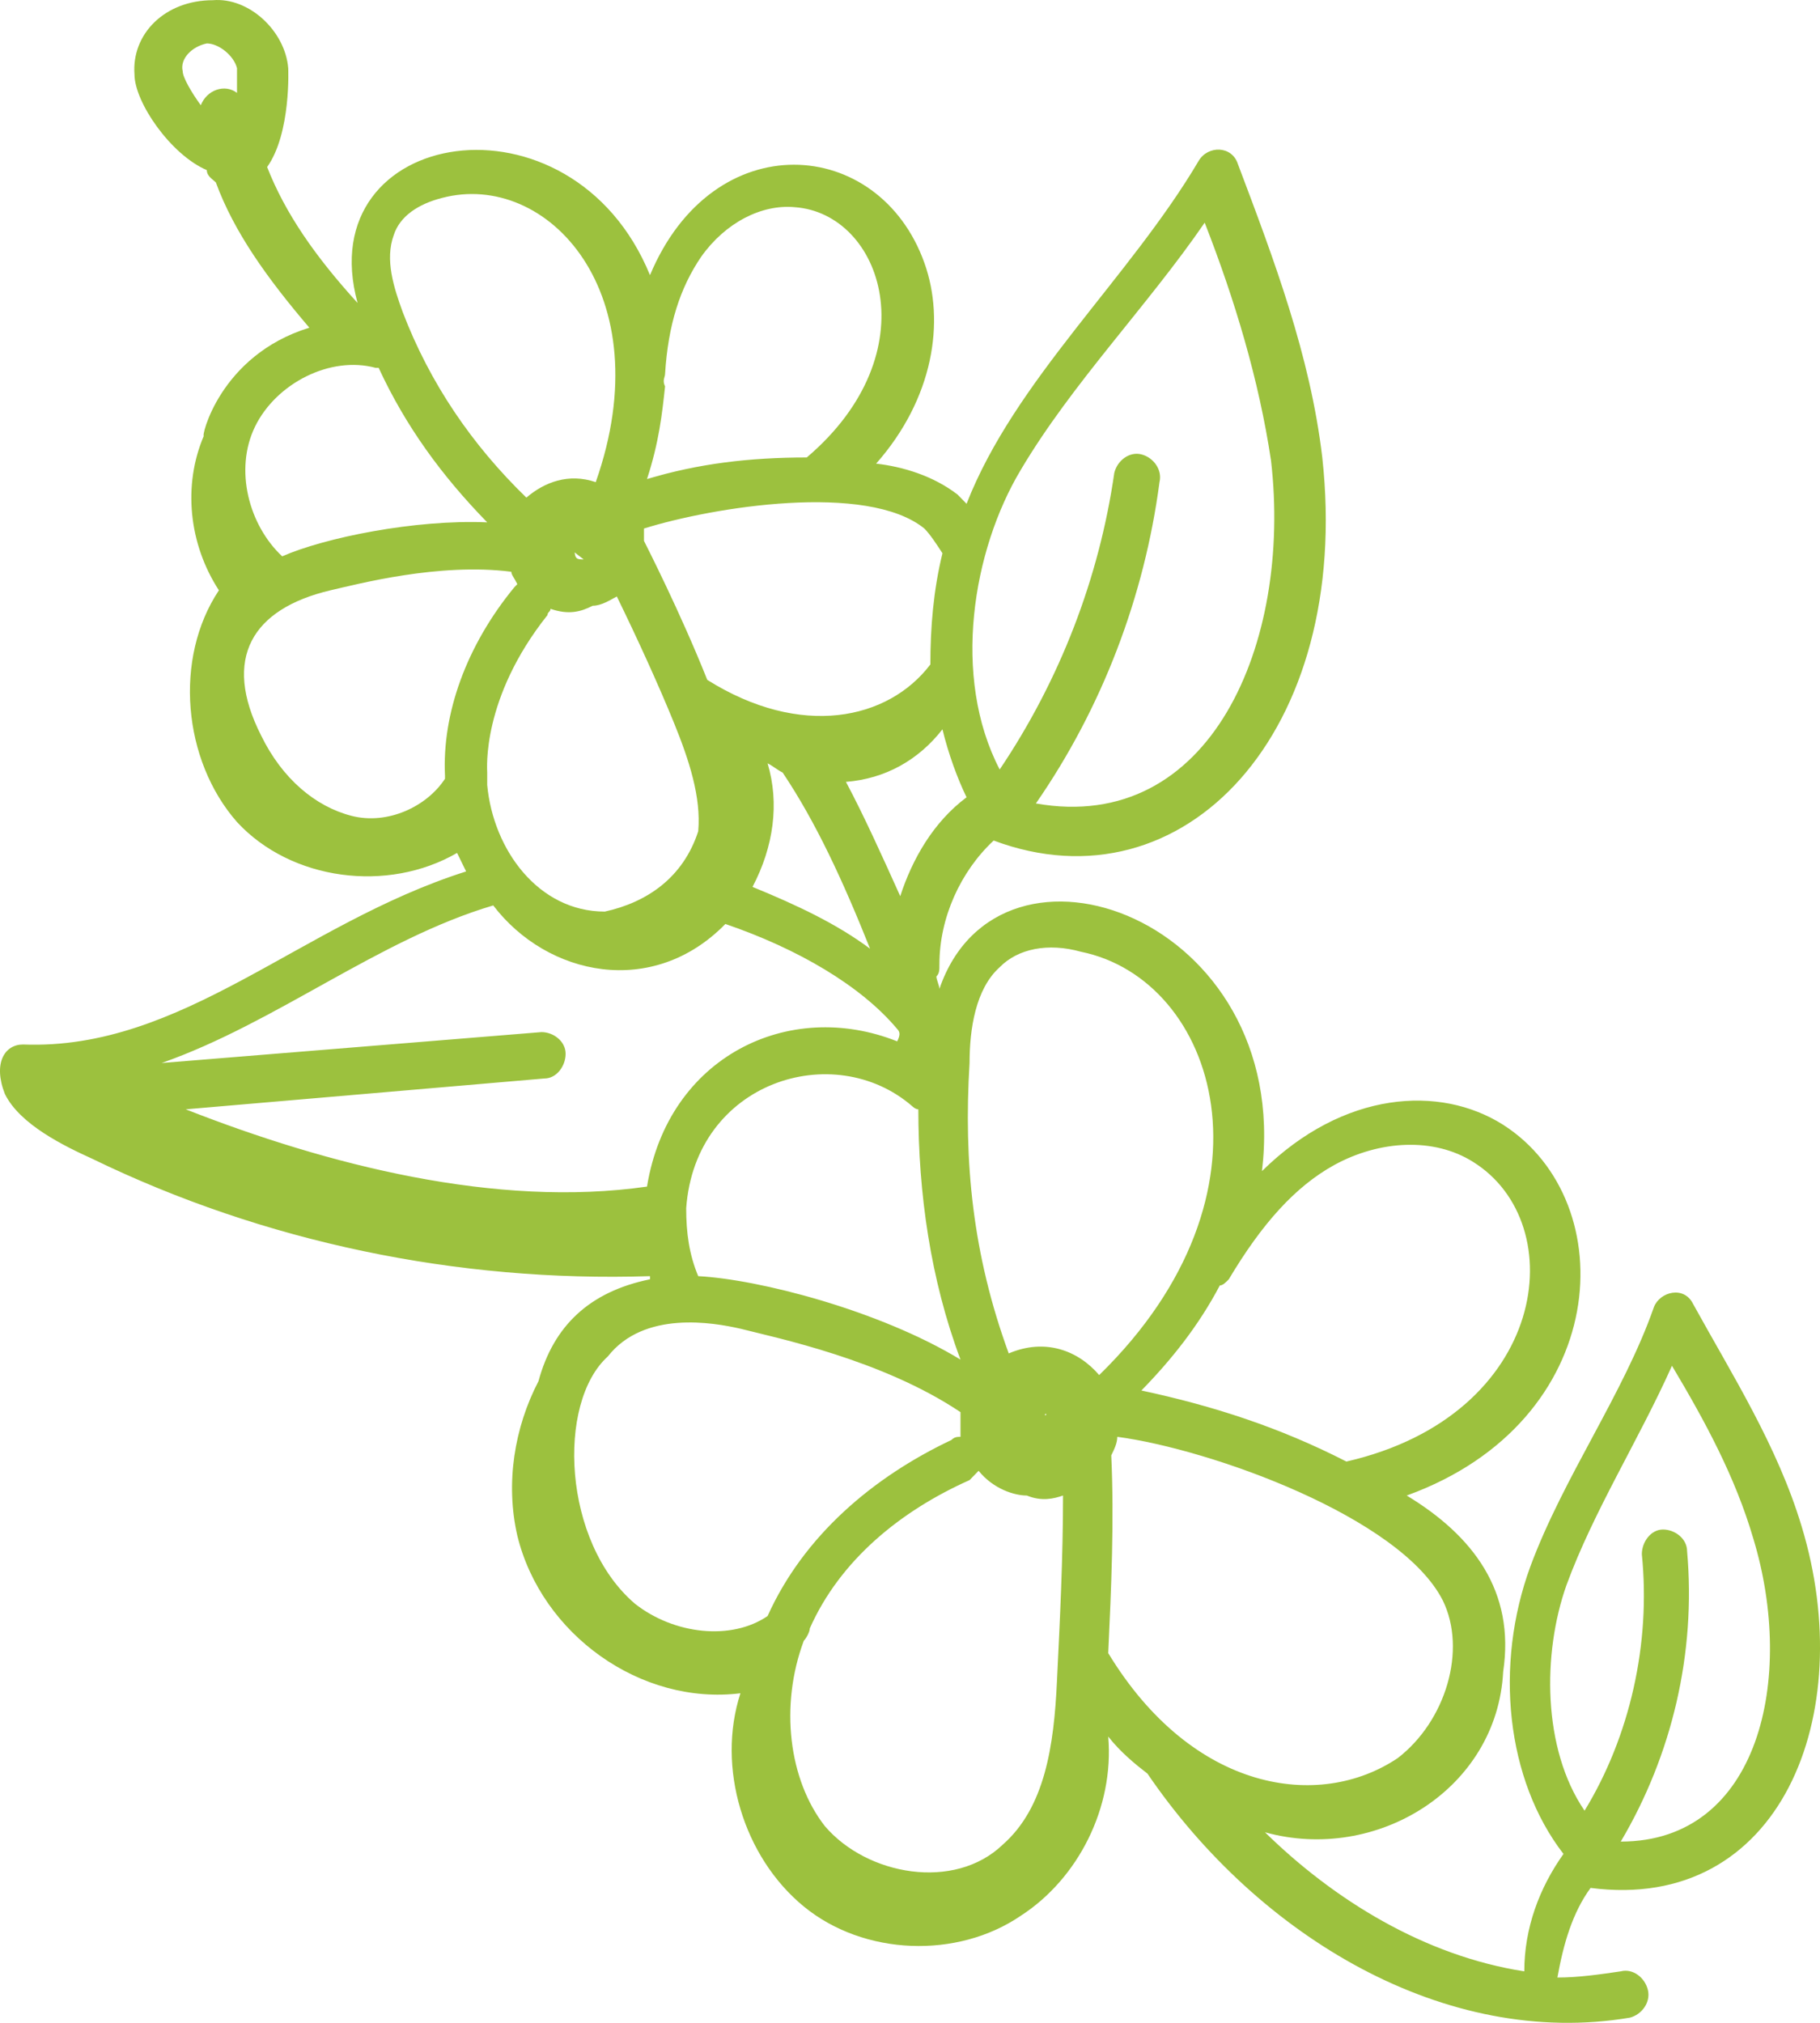 <?xml version="1.0" encoding="UTF-8"?> <svg xmlns="http://www.w3.org/2000/svg" width="36" height="40" viewBox="0 0 36 40" fill="none"><path d="M31.462 37.332C35.219 37.821 36.77 33.911 35.637 30.184C35.16 28.596 34.265 27.191 33.49 25.785C33.311 25.419 32.834 25.541 32.715 25.846C32.118 27.557 30.926 29.207 30.27 30.978C29.554 32.933 29.793 35.194 30.926 36.66C30.449 37.332 30.151 38.126 30.151 38.982C28.183 38.676 26.394 37.576 25.022 36.232C27.229 36.843 29.614 35.377 29.733 33.056C29.972 31.467 29.137 30.367 27.825 29.573C31.88 28.107 32.118 23.769 29.733 22.242C28.481 21.448 26.573 21.57 24.962 23.158C25.559 18.149 19.774 16.072 18.582 19.554C18.582 19.493 18.522 19.37 18.522 19.309C18.582 19.248 18.582 19.187 18.582 19.065C18.582 18.149 18.999 17.232 19.655 16.621C23.412 18.026 26.751 14.483 26.155 9.046C25.917 7.03 25.201 5.136 24.485 3.242C24.366 2.875 23.889 2.875 23.71 3.181C22.339 5.502 20.073 7.518 19.119 9.962C19.059 9.901 18.999 9.84 18.94 9.779C18.463 9.412 17.866 9.229 17.33 9.168C18.463 7.885 18.701 6.358 18.284 5.197C17.389 2.692 14.11 2.448 12.857 5.441C11.307 1.653 6.119 2.509 7.073 5.991C6.238 5.075 5.642 4.219 5.284 3.303C5.761 2.631 5.701 1.348 5.701 1.348C5.642 0.615 4.926 -0.057 4.211 0.004C3.256 0.004 2.601 0.676 2.66 1.47C2.66 2.02 3.376 3.059 4.091 3.364C4.091 3.486 4.211 3.547 4.27 3.608C4.628 4.586 5.284 5.502 6.119 6.48C4.33 7.03 3.972 8.679 4.032 8.618C3.614 9.596 3.734 10.756 4.33 11.673C3.435 13.017 3.614 15.033 4.688 16.255C5.761 17.416 7.669 17.66 9.041 16.866C9.1 16.988 9.16 17.11 9.22 17.232C5.94 18.271 3.614 20.776 0.454 20.654C0.096 20.654 -0.143 21.02 0.096 21.631C0.394 22.242 1.289 22.67 1.825 22.914C5.224 24.564 9.041 25.358 12.857 25.235V25.297C11.665 25.541 10.949 26.213 10.651 27.313C10.174 28.229 9.995 29.329 10.233 30.367C10.71 32.322 12.678 33.727 14.646 33.483C14.169 34.949 14.706 36.721 15.899 37.699C17.091 38.676 18.94 38.737 20.192 37.882C21.325 37.149 22.041 35.744 21.921 34.339C22.16 34.644 22.458 34.888 22.697 35.072C24.903 38.31 28.6 40.509 32.238 39.898C32.476 39.837 32.655 39.593 32.595 39.348C32.536 39.104 32.297 38.92 32.059 38.982C31.641 39.043 31.224 39.104 30.806 39.104C30.926 38.432 31.105 37.821 31.462 37.332ZM30.985 31.345C31.522 29.879 32.416 28.474 33.072 27.007C33.728 28.107 34.325 29.207 34.682 30.428C35.517 33.178 34.802 36.416 32.059 36.416C33.072 34.705 33.55 32.689 33.371 30.673C33.371 30.428 33.132 30.245 32.894 30.245C32.655 30.245 32.476 30.49 32.476 30.734C32.655 32.506 32.238 34.339 31.343 35.805C30.508 34.583 30.508 32.689 30.985 31.345ZM13.573 23.892C13.752 21.387 16.495 20.531 18.045 21.875C18.045 21.875 18.105 21.936 18.165 21.936C18.165 23.586 18.403 25.297 18.999 26.885C17.389 25.908 15.004 25.297 13.811 25.235C13.632 24.808 13.573 24.38 13.573 23.892ZM13.334 14.3C13.632 15.033 13.871 15.766 13.811 16.438C13.513 17.355 12.798 17.843 11.963 18.026C10.651 18.026 9.756 16.805 9.637 15.522C9.637 15.461 9.637 15.338 9.637 15.277C9.637 15.216 9.518 13.811 10.83 12.162C10.83 12.1 10.889 12.1 10.889 12.039C11.247 12.162 11.486 12.1 11.724 11.978C11.903 11.978 12.082 11.856 12.201 11.795C12.619 12.65 13.036 13.567 13.334 14.3ZM6.536 11.673C7.073 11.551 8.683 11.123 10.114 11.306C10.114 11.367 10.174 11.428 10.233 11.551L10.174 11.612C9.22 12.772 8.743 14.117 8.802 15.338V15.399C8.444 15.949 7.669 16.316 6.954 16.133C6.238 15.949 5.582 15.399 5.165 14.544C4.39 13.017 4.986 12.039 6.536 11.673ZM11.545 11.062C11.426 11.062 11.366 11.062 11.366 10.879C11.307 10.879 11.307 10.879 11.545 11.062ZM5.582 11.001C4.926 10.39 4.628 9.29 5.045 8.435C5.463 7.579 6.536 7.03 7.431 7.274H7.49C8.027 8.435 8.743 9.412 9.637 10.329C8.206 10.268 6.417 10.634 5.582 11.001ZM15.183 15.094C15.302 15.155 15.362 15.216 15.481 15.277C16.137 16.255 16.674 17.416 17.21 18.76C16.554 18.271 15.779 17.904 14.885 17.538C15.302 16.744 15.421 15.888 15.183 15.094ZM28.54 31.65C29.017 32.628 28.6 34.033 27.646 34.766C26.096 35.805 23.591 35.438 21.921 32.689C21.981 31.406 22.041 30.062 21.981 28.779C22.041 28.657 22.1 28.535 22.1 28.412C23.949 28.657 27.706 30.001 28.54 31.65ZM14.646 26.274C15.362 26.457 17.449 26.885 18.999 27.924V28.412C18.94 28.412 18.88 28.412 18.82 28.474C17.27 29.207 15.899 30.367 15.183 31.956C14.467 32.445 13.334 32.322 12.559 31.712C11.128 30.49 11.009 27.74 12.022 26.824C12.738 25.908 14.11 26.152 14.646 26.274ZM15.899 32.445C15.958 32.383 16.018 32.261 16.018 32.2C16.614 30.856 17.807 29.879 19.178 29.268L19.357 29.084C19.655 29.451 20.073 29.573 20.311 29.573C20.609 29.695 20.848 29.634 21.027 29.573C21.027 30.795 20.967 32.017 20.907 33.239C20.848 34.522 20.669 35.744 19.834 36.477C18.88 37.393 17.151 37.088 16.316 36.11C15.6 35.194 15.421 33.727 15.899 32.445ZM20.669 27.985C20.669 27.924 20.729 27.985 20.669 27.985V27.985ZM24.306 25.297C24.962 24.197 25.618 23.464 26.394 23.036C27.288 22.547 28.361 22.486 29.137 22.975C31.105 24.197 30.628 27.985 26.632 28.901C25.32 28.229 24.008 27.802 22.577 27.496C23.174 26.885 23.71 26.213 24.128 25.419C24.187 25.419 24.247 25.358 24.306 25.297ZM19.774 19.126C20.132 18.76 20.729 18.637 21.385 18.821C24.068 19.37 25.439 23.586 21.742 27.191C21.325 26.702 20.669 26.457 19.953 26.763C19.238 24.808 19.059 22.975 19.178 21.02C19.178 20.348 19.297 19.554 19.774 19.126ZM17.807 17.721C17.449 16.927 17.091 16.133 16.733 15.461C17.509 15.399 18.165 15.033 18.642 14.422C18.761 14.911 18.94 15.399 19.119 15.766C18.463 16.255 18.045 16.988 17.807 17.721ZM23.829 4.403C24.426 5.93 24.903 7.518 25.141 9.107C25.559 12.711 23.949 16.499 20.49 15.888C21.802 13.994 22.637 11.795 22.935 9.534C22.995 9.29 22.816 9.046 22.577 8.985C22.339 8.924 22.1 9.107 22.041 9.351C21.742 11.428 20.967 13.444 19.774 15.216C18.82 13.383 19.238 10.879 20.192 9.29C21.206 7.579 22.697 6.052 23.829 4.403ZM18.642 10.94C18.463 11.673 18.403 12.406 18.403 13.139C17.568 14.239 15.839 14.605 13.99 13.444C13.454 12.1 12.798 10.817 12.738 10.695C12.738 10.634 12.738 10.512 12.738 10.451C14.11 10.023 17.151 9.534 18.284 10.451C18.403 10.573 18.522 10.756 18.642 10.94ZM13.155 7.396C13.215 6.419 13.454 5.686 13.871 5.075C14.348 4.403 15.064 4.036 15.72 4.097C17.449 4.219 18.403 6.969 15.958 9.046C14.825 9.046 13.811 9.168 12.798 9.473C13.036 8.74 13.096 8.19 13.155 7.641C13.096 7.518 13.155 7.457 13.155 7.396ZM7.789 4.647C7.908 4.28 8.266 4.036 8.743 3.914C10.83 3.364 13.096 5.808 11.784 9.534C11.247 9.351 10.77 9.534 10.412 9.84C9.339 8.801 8.504 7.579 7.967 6.174C7.789 5.686 7.61 5.136 7.789 4.647ZM4.091 0.859C4.33 0.859 4.628 1.104 4.688 1.348V1.837C4.449 1.653 4.091 1.776 3.972 2.081C3.793 1.837 3.614 1.531 3.614 1.409C3.555 1.165 3.793 0.92 4.091 0.859ZM9.756 17.904C10.83 19.309 12.917 19.737 14.348 18.271C15.779 18.76 17.032 19.493 17.747 20.348C17.807 20.409 17.807 20.47 17.747 20.592C15.6 19.737 13.215 20.898 12.798 23.464C9.816 23.892 6.477 23.036 3.674 21.936L10.77 21.326C11.009 21.326 11.188 21.081 11.188 20.837C11.188 20.592 10.949 20.409 10.71 20.409L3.197 21.02C5.463 20.226 7.49 18.576 9.756 17.904Z" fill="#9CC13E"></path></svg> 